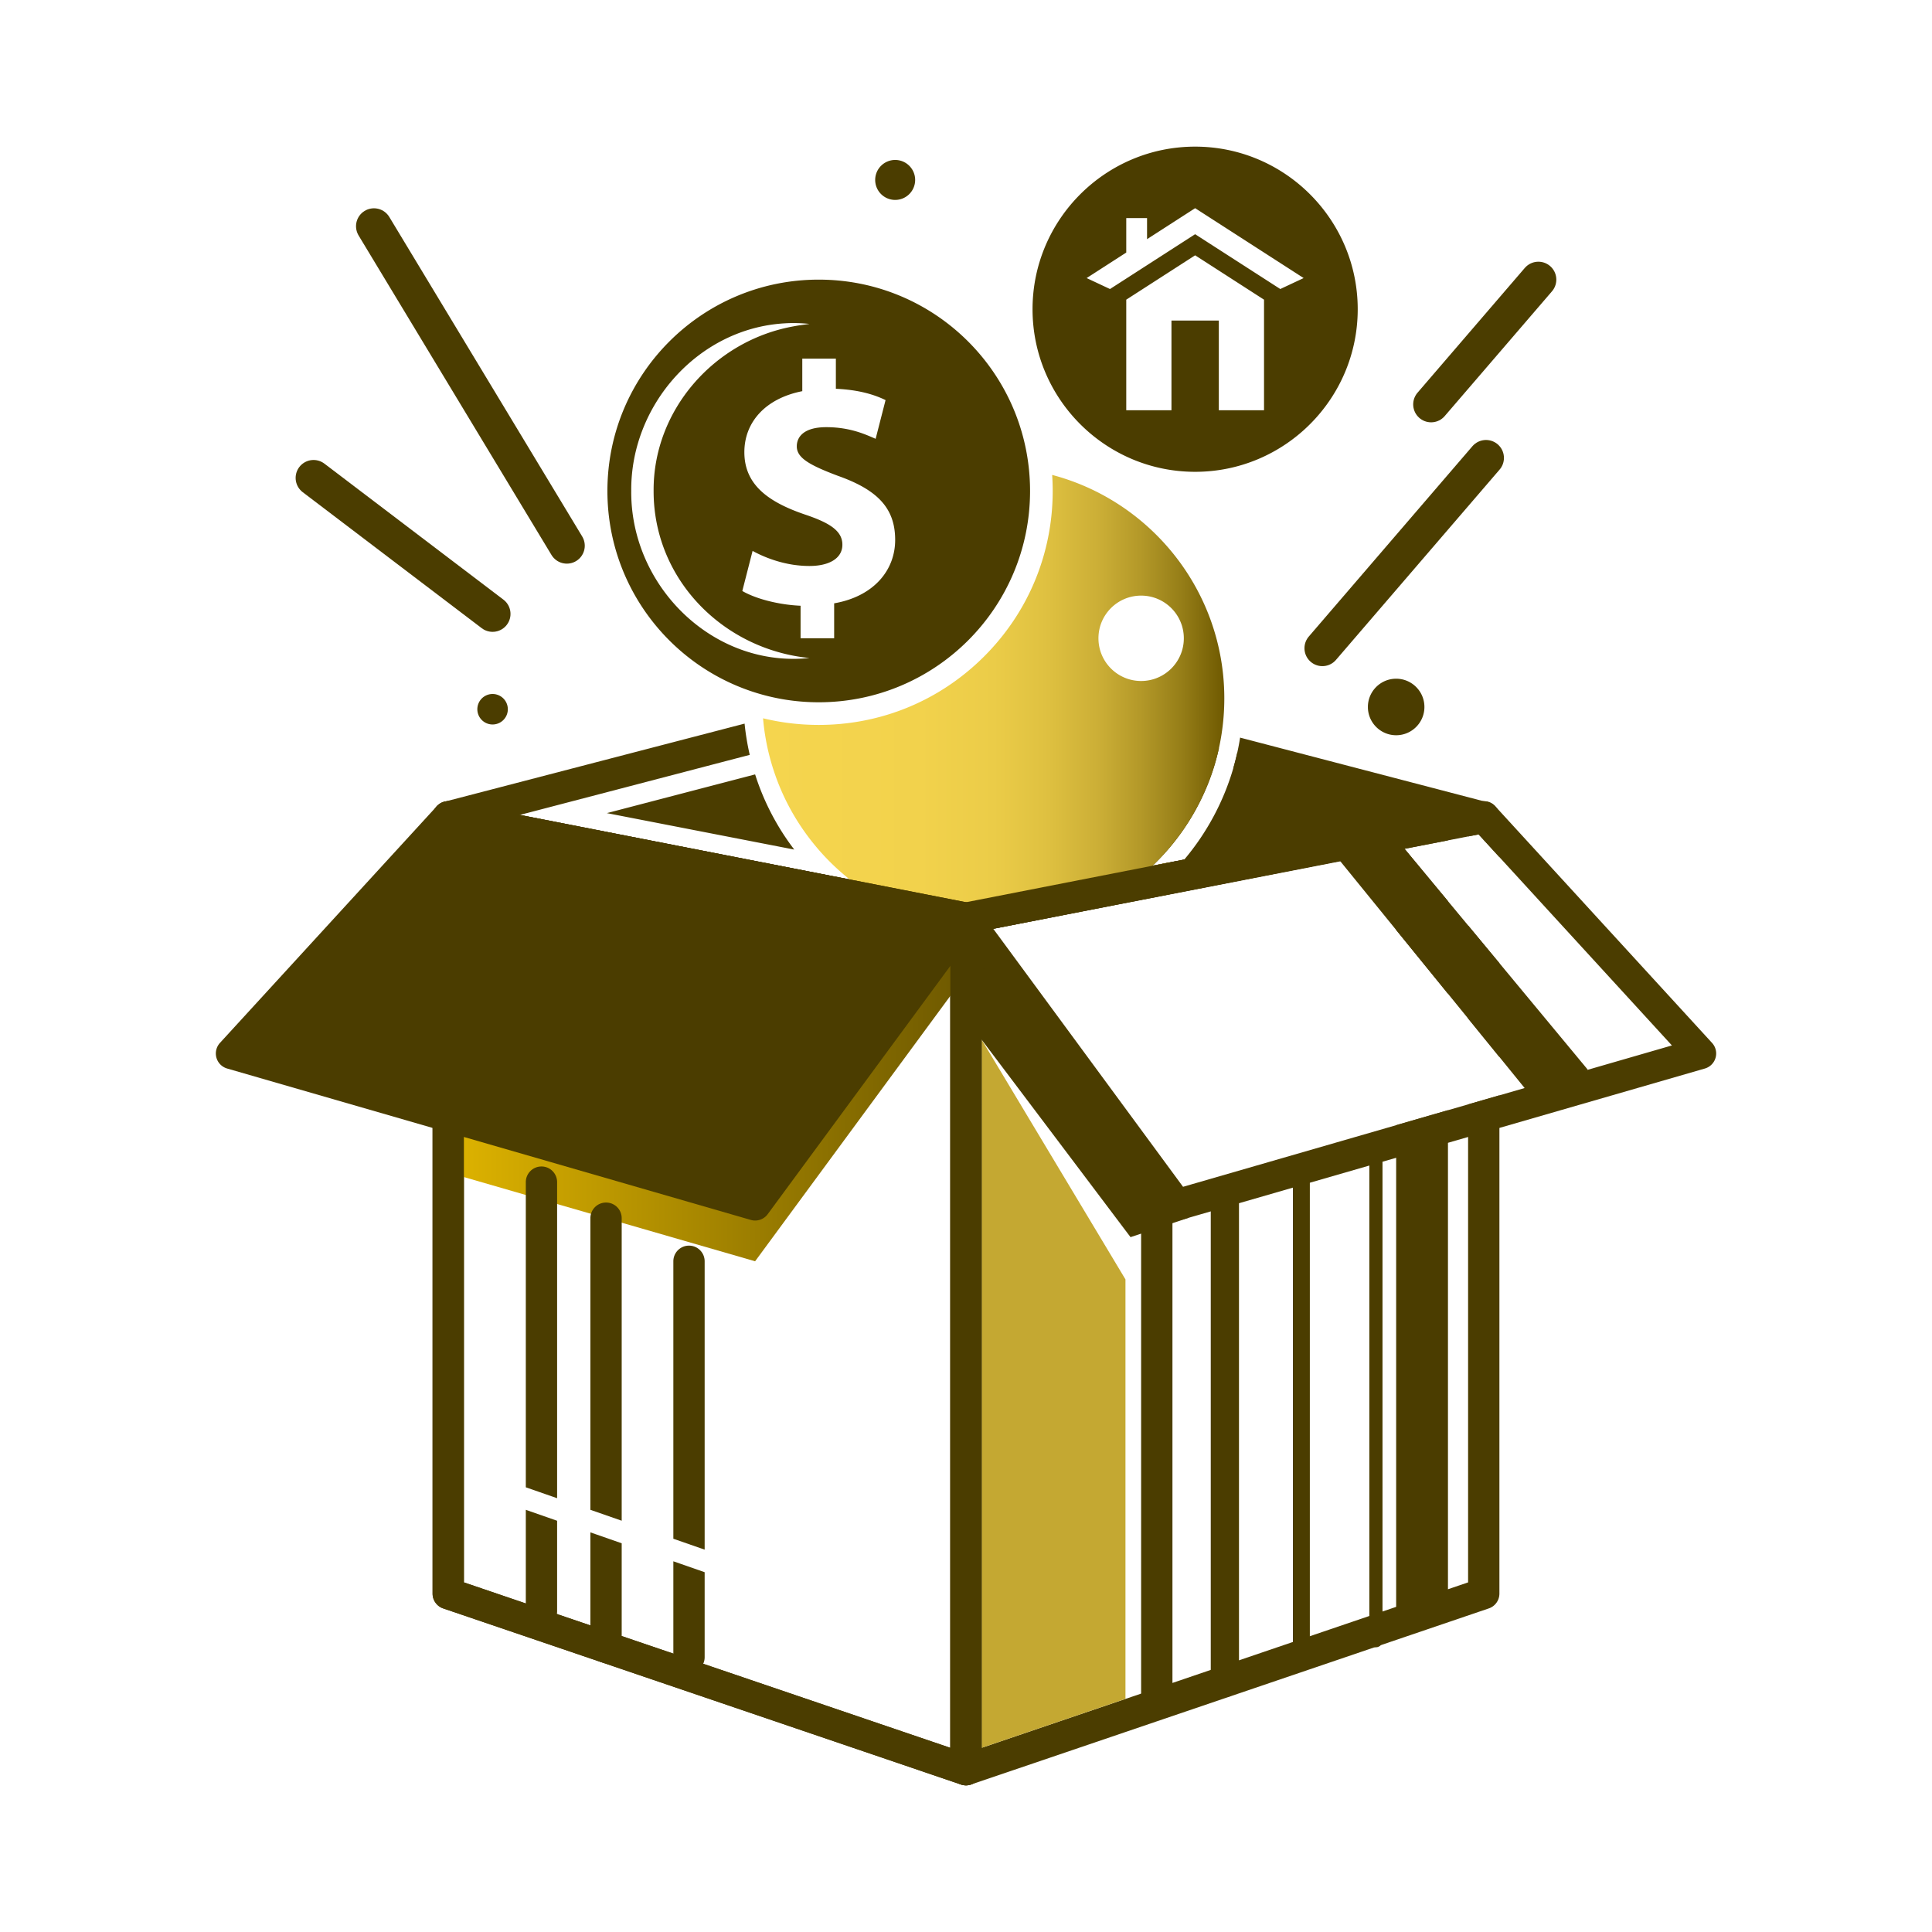 <svg xmlns="http://www.w3.org/2000/svg" xmlns:xlink="http://www.w3.org/1999/xlink" xmlns:svgjs="http://svgjs.com/svgjs" id="SvgjsSvg1317" width="288" height="288"><defs id="SvgjsDefs1318"></defs><g id="SvgjsG1319"><svg xmlns="http://www.w3.org/2000/svg" aria-hidden="true" data-bbox="114.406 77.72 795.195 868.56" data-type="ugc" viewBox="0 0 1024 1024" width="288" height="288"><defs><linearGradient id="a" x1="404.44" x2="648.91" y1="367.48" y2="367.48" gradientUnits="userSpaceOnUse"><stop offset="0" stop-color="#f5d54e" class="stopColor4eb7f5 svgShape"></stop><stop offset=".34" stop-color="#f2d24c" class="stopColor4cb5f2 svgShape"></stop><stop offset=".5" stop-color="#ebcc48" class="stopColor48aeeb svgShape"></stop><stop offset=".62" stop-color="#dec040" class="stopColor40a4de svgShape"></stop><stop offset=".73" stop-color="#cbae36" class="stopColor3694cb svgShape"></stop><stop offset=".82" stop-color="#b39828" class="stopColor2881b3 svgShape"></stop><stop offset=".91" stop-color="#957d17" class="stopColor176895 svgShape"></stop><stop offset=".99" stop-color="#735d03" class="stopColor034c73 svgShape"></stop><stop offset="1" stop-color="#6d5800" class="stopColor00476d svgShape"></stop></linearGradient><linearGradient id="b" x1="237.58" x2="512" y1="565.68" y2="565.68" gradientUnits="userSpaceOnUse"><stop offset="0" stop-color="#dfb400" class="stopColor83a6bd svgShape"></stop><stop offset="1" stop-color="#6d5800" class="stopColor00476d svgShape"></stop></linearGradient></defs><path fill="#4b3d00" d="M420.97 450.29l-99.32-19.32 78.58-20.52c.02.09.05.17.08.26a130.821 130.821 0 0020.66 39.58zM786.42 433.27l-168.61 32.8-9.58 1.86-10.93 2.13-77.15 15.01h-.01l-8.14 1.58V361.59l134.05 35.01c-.01.06-.03.13-.04.19-.57 2.54-1.23 5.14-1.98 7.72-.01.05-.03.09-.04.14-5.19 17.72-14.52 34.3-27.06 48.03l-1.12 1.2c-1.57 1.69-3.21 3.34-4.9 4.96l8.71-1.7 8.09-1.58c11.89-14.09 20.79-30.66 25.92-48.26.01-.04.03-.09.04-.13.77-2.68 1.47-5.39 2.06-8.04l111.48 29.12h.01l19.2 5.02z" class="color002d4b svgShape"></path><path fill="#4b3d00" d="m788.52 425.23-2.22-.58h-.02l-129-33.7c-.41 2.69-.93 5.38-1.51 8-.01.06-.03.11-.04.17-.59 2.65-1.29 5.36-2.06 8.04l94.75 24.76h.02l.61.16-121.48 23.63-8.09 1.57h-.01l-8.71 1.7-98.73 19.21h-.06l-61.46-11.96-10-1.95-8.99-1.75-156.57-30.45.61-.16h.02l121.8-31.83-.03-.13c-.64-2.79-1.2-5.65-1.66-8.5-.41-2.49-.76-5.11-1.04-7.93L236.3 424.74s-.05.01-.07.01l-.18.05c-3.75.98-6.88 4.85-6.76 8.72a8.274 8.274 0 0 0 2.54 5.71 8.245 8.245 0 0 0 4.17 2.18l1.58.31 2.73.53 5.57 1.08 187.69 36.51h.08l26.95 5.26 19.28 3.75h.02l17.65 3.44 6.15 1.19 2.86.56.68.13 3.18.62a8.479 8.479 0 0 0 3.17 0l3.18-.62.67-.13h.06l2.8-.56 4.57-.88 1.59-.31 47.49-9.24 17.91-3.49h.02l12.77-2.48 105.76-20.58 29.58-5.75 4.46-.87 23-4.47 10.67-2.08 5.58-1.08 4.31-.84a8.307 8.307 0 0 0 6.71-7.89v-.26c0-3.76-2.53-7.07-6.2-8.03Z" class="color002d4b svgShape"></path><path fill="#4b3d00" d="m778.12 539.81 16.6 20.42V510.5l-16.6-20.01v49.32Zm14.56-112.3-.14-.16c-.06-.06-.11-.12-.17-.18-.05-.05-.11-.1-.16-.16a8.22 8.22 0 0 0-1.69-1.27c-.15-.09-.3-.17-.46-.24-.06-.03-.11-.05-.16-.08-.12-.06-.23-.11-.35-.15-.07-.02-.13-.05-.2-.07a.471.471 0 0 0-.15-.06c-.06-.02-.11-.03-.16-.05-.08-.03-.17-.06-.26-.09s-.17-.05-.25-.07c-.19-.04-.38-.09-.57-.12-.12-.03-.24-.05-.36-.06-.11-.02-.23-.03-.35-.04-.04-.01-.07-.02-.11-.01-.04-.01-.08-.01-.12-.01-.13-.01-.25-.01-.38-.02-.07 0-.15-.01-.22-.01h-.12c-.12 0-.25 0-.37.01-.37.02-.73.07-1.1.14l-17.6 3.44h-.02l-18.76 3.67h-.01l-.02.01-120.71 23.63-8.09 1.58-8.71 1.7-98.89 19.35h-.05l-1.56.31c-.08.02-.16.04-.23.06-.08.01-.16.03-.23.06-.03 0-.06.01-.09.02-.14.03-.27.07-.41.12-.02 0-.04.01-.06.02-.17.05-.33.11-.49.18-.46.18-.89.4-1.3.66-.13.08-.27.17-.39.26-.3.21-.58.43-.84.68-.11.09-.21.19-.3.3-.08.08-.16.17-.24.25-.15.16-.29.32-.41.49-.06.07-.11.15-.16.23-.04.05-.08.1-.12.16a.99.99 0 0 0-.11.17c-.09.14-.18.29-.26.44-.05.09-.11.18-.15.27-.13.25-.25.51-.35.77-.09.24-.18.49-.25.74-.05.18-.1.37-.13.56-.02.04-.03.08-.03.12-.06.29-.1.58-.12.87-.03.23-.04.45-.04.68v451.37c0 2.67 1.29 5.18 3.48 6.74.69.5 1.45.88 2.25 1.14.84.27 1.71.42 2.57.42s1.75-.15 2.58-.42l.1-.03L596.53 918l16.6-5.65 115.54-39.3h.02l3.14-1.08 57.27-19.48c3.36-1.13 5.62-4.3 5.62-7.85V580.55l-16.6 4.8V838.7l-10.67 3.63-8.48 2.88-18.98 6.46-7.23 2.46-6.98 2.37-31.55 10.73-8.97 3.05-28.57 9.72-14.95 5.08h-.01l-20.3 6.91-8.3 2.82-8.3 2.83-8.3 2.82-76.23 25.92V493.49l4.48-.88 1.67-.33 47.82-9.36h.02l17.79-3.48s.02.01.02-.01h.01l12.75-2.49 105.39-20.63 29.74-5.82 4.26-.83h.01l14.71-2.88 8.48-1.67 10.67-2.08v.31l5.58-1.08 11.02 12.03v-21.34c0-2.01-.73-3.94-2.04-5.44Z" class="color002d4b svgShape"></path><path fill="#c4a832" d="M596.52 678.12v222.33l-76.22 25.93V551.06l76.22 127.06z" class="color328fc4 svgShape"></path><path fill="none" d="M512 486.64v451.33l-274.42-93.33V432.95L512 486.64z"></path><path fill="#4b3d00" d="M520.27 485.89c-.02-.22-.05-.42-.09-.62-.01-.06-.02-.13-.04-.2s-.01-.09-.02-.13a2.23 2.23 0 00-.09-.39.845.845 0 00-.05-.17c-.02-.08-.04-.16-.07-.23-.04-.15-.09-.3-.15-.44-.04-.1-.07-.19-.11-.28-.03-.1-.07-.19-.12-.28-.09-.18-.19-.37-.29-.55-.07-.15-.17-.3-.26-.44-.07-.12-.14-.23-.23-.33-.1-.15-.22-.3-.34-.46l-.23-.26c-.08-.08-.16-.17-.24-.25-.2-.21-.39-.4-.61-.58-.15-.12-.3-.23-.45-.35-.03-.02-.05-.04-.08-.05-.12-.09-.26-.18-.39-.26-.09-.06-.17-.11-.27-.16-.08-.05-.16-.09-.24-.13s-.16-.08-.24-.13a5.38 5.38 0 00-.55-.24c-.18-.08-.37-.14-.56-.2-.01 0-.01-.01-.02-.01-.12-.04-.25-.08-.38-.11-.01 0-.03-.01-.04-.01l-.12-.03-.24-.06a.75.75 0 00-.16-.04l-1.56-.3h-.01l-.04-.01-61.6-12.06-9.99-1.95-80.56-15.76-19.18-3.75-65.07-12.74h-.03l-18.76-3.68h-.01l-17.61-3.44c-.48-.09-.97-.14-1.46-.15h-.13c-.19 0-.39.01-.59.03-.07 0-.16.01-.23.02-.24.02-.47.05-.71.1-.19.03-.39.08-.57.12h-.02c-.16.05-.33.1-.49.16-.05.01-.1.02-.14.04-.05.02-.09.04-.14.06-.09.03-.19.06-.28.1-.1.04-.19.08-.28.12-.11.06-.21.11-.32.16-.1.05-.21.1-.31.16l-.09.06c-.18.1-.35.21-.52.33-.16.1-.31.21-.46.34-.05.03-.09.06-.12.09-.37.3-.72.64-1.02 1a8.299 8.299 0 00-2.01 5.41v411.69c0 3.54 2.27 6.71 5.63 7.85l274.42 93.33.1.03c.84.27 1.71.42 2.57.42s1.75-.15 2.58-.42c.8-.26 1.56-.64 2.25-1.14a8.29 8.29 0 003.47-6.74V486.61c0-.24-.01-.48-.03-.72zM503.7 926.38L245.88 838.7V443.04l99.35 19.44 20.31 3.97h.01l68.86 13.47h.05l25.96 5.09 19.25 3.76h.03l.01.02 17.85 3.49 6.14 1.21v432.89zM767.45 436.39v9.03l-23 4.47 23 27.73v49.07l-27.46-33.79v-51.13l27.46-5.38zM739.99 596.37l27.46-7.94v259.65l-27.46 9.34V596.37z" class="color002d4b svgShape"></path><path fill="#4b3d00" d="m630.11 645.42-16.99 5.65-13.91 4.64-2.69-3.55-52.84-70.09-12.22-16.21-11.16-14.8-8.3-11.01v-53.4l5.18 6.95.31.43 2.81 3.78 44.68 60.06 11.1 14.91 48.74 65.52 5.29 7.12z" class="color002d4b svgShape"></path><path fill="url(#a)" d="M604.82 360.94c-12.49 0-22.62-10.13-22.62-22.63s10.13-22.62 22.62-22.62 22.63 10.13 22.63 22.62-10.13 22.63-22.63 22.63Zm-47.16-109.21c.2 2.82.29 5.65.29 8.49 0 33.12-12.89 64.26-36.32 87.68-2.07 2.07-4.2 4.06-6.39 5.96-22.55 19.65-51.1 30.36-81.29 30.36-9.87 0-19.56-1.14-28.93-3.38-.2-.04-.39-.09-.58-.14.02.27.06.83.09 1.09.27 2.9.61 5.54 1.03 8.07.42 2.61.92 5.2 1.5 7.72l.03.14c.78 3.35 1.7 6.69 2.74 9.93.03.09.06.17.09.26 4.8 14.88 12.36 28.56 22.45 40.65 1.34 1.62 2.74 3.21 4.17 4.76 2.3 2.48 4.72 4.88 7.22 7.17l.13.11c2.08 1.91 4.26 3.76 6.49 5.53.04.04.09.08.13.11l-10-1.95c4.39 4.02 9.07 7.73 14 11.11h.02c.04.02.07.05.12.08 33.8 19.46 148.53-3.32 153.58-7.56l.18-.15c3.89-3.27 7.59-6.77 11.06-10.49h.01c.05-.05.1-.1.14-.15l-8.71 1.7c1.69-1.62 3.33-3.27 4.9-4.96l1.12-1.2c12.54-13.73 21.87-30.31 27.06-48.03.01-.05.03-.09.04-.14.75-2.58 1.41-5.18 1.98-7.72.01-.06.03-.13.04-.19a119 119 0 0 0 1.43-7.66c.03-.17.05-.35.07-.52.91-6.02 1.36-12.16 1.36-18.26 0-56.74-38.8-104.59-91.25-118.43Z"></path><path fill="#4b3d00" d="m767.45 445.11-8.48 1.66 8.48-1.65 10.67-2.09-10.67 2.08Zm0 0-8.48 1.66 8.48-1.65 10.67-2.09-10.67 2.08Zm139.97 107.65L792.68 427.51l-.14-.16c-.06-.06-.11-.12-.17-.18-.05-.05-.11-.1-.16-.16a8.22 8.22 0 0 0-1.69-1.27c-.15-.09-.3-.17-.46-.24-.06-.03-.11-.05-.16-.08-.12-.06-.23-.11-.35-.15-.12-.05-.23-.1-.35-.13a2.3 2.3 0 0 0-.42-.14c-.09-.03-.17-.05-.25-.07-.19-.04-.38-.09-.57-.12-.12-.03-.24-.05-.36-.06-.01-.01-.02-.01-.03-.01-.11-.01-.21-.03-.32-.03-.04-.01-.07-.02-.11-.01-.04-.01-.08-.01-.12-.01-.13-.01-.25-.01-.38-.02-.07 0-.15-.01-.22-.01h-.14c-.12 0-.23 0-.35.02-.37.02-.73.07-1.1.14l-17.6 3.44h-.01l-18.78 3.68h-.02l-120.71 23.63-8.09 1.58-8.71 1.7-98.89 19.35h-.01l-.04.01-1.56.31c-.07.02-.15.03-.23.05-.08.01-.16.03-.23.06-.03 0-.06.01-.09.02-.14.03-.27.07-.41.12-.02 0-.04.01-.06.02-.17.05-.33.11-.49.18-.46.18-.89.4-1.3.66-.13.08-.27.17-.39.26-.3.21-.58.43-.84.68-.11.09-.21.19-.3.3-.08.08-.16.17-.24.25-.15.16-.29.32-.41.49-.1.13-.2.26-.28.39a.99.99 0 0 0-.11.17c-.09.14-.18.29-.26.44-.05.09-.11.18-.15.27-.13.25-.25.51-.35.77-.09.24-.18.49-.25.74-.05.18-.1.37-.13.56-.01.04-.02.08-.02.12h-.01c-.06.29-.1.58-.12.87-.15 1.65.21 3.33 1.04 4.79.16.29.34.58.54.85l1.53 2.08.39.53 1.65 2.25 3.11 4.22h.01l.95 1.3 7.34 9.97 85.16 115.76 11.64 15.83c1.1 1.5 2.63 2.54 4.33 3.05.76.22 1.55.34 2.36.34.76 0 1.54-.11 2.3-.33l4.02-1.16 11.63-3.36 14.95-4.33 28.57-8.26 8.97-2.59 31.55-9.12 6.98-2.02 7.23-2.09 27.46-7.94 10.67-3.09 16.6-4.8 108.89-31.48c2.76-.8 4.91-2.97 5.68-5.73.78-2.76.07-5.73-1.87-7.85ZM841.58 567l-33.49 9.68-13.37 3.87-16.6 4.8-10.67 3.08-27.46 7.94-112.95 32.66-93.13-126.61-3.57-4.85-3.64-4.94-.24-.33v-.02l47.81-9.36h.02l17.81-3.49h.01l12.75-2.49 105.39-20.63 29.74-5.82 4.26-.83h.01l14.71-2.88 8.48-1.66 10.67-2.09 5.33-1.04.25.27 11.02 12.03 91.43 99.82L841.58 567Zm-74.13-121.89-8.48 1.66 8.48-1.65 10.67-2.09-10.67 2.08Z" class="color002d4b svgShape"></path><path fill="url(#b)" d="M512 516.55 400.22 668.5l-162.64-47.02V462.85L512 486.65v29.9z"></path><path fill="#4b3d00" d="M520.27 485.89c-.02-.22-.05-.42-.09-.62 0-.07-.02-.14-.03-.2h-.01s-.01-.09-.02-.13a2.23 2.23 0 0 0-.09-.39.845.845 0 0 0-.05-.17c-.02-.08-.04-.16-.07-.23-.04-.15-.09-.3-.15-.44 0-.02-.01-.05-.02-.07l-.09-.21c-.03-.1-.07-.19-.12-.28-.09-.18-.19-.37-.29-.55-.07-.15-.17-.3-.26-.44-.07-.12-.14-.23-.23-.33-.1-.15-.22-.3-.34-.46l-.23-.26c-.08-.08-.16-.17-.24-.25-.2-.21-.39-.4-.61-.58-.15-.12-.3-.23-.45-.35-.03-.02-.05-.04-.08-.05-.12-.09-.26-.18-.39-.26-.09-.06-.17-.11-.27-.16-.08-.05-.16-.09-.24-.13s-.16-.08-.24-.13a5.38 5.38 0 0 0-.55-.24c-.18-.08-.37-.14-.56-.2-.01 0-.01-.01-.02-.01-.12-.04-.25-.08-.38-.11-.01 0-.03-.01-.04-.01l-.12-.03-.24-.06-.15-.03-1.57-.31h-.05l-61.6-12.07-9.99-1.95-80.56-15.76-19.18-3.75-65.07-12.74h-.02l-18.77-3.68h-.01l-17.61-3.44c-.96-.19-1.93-.2-2.87-.06-.03 0-.05.01-.07.01-.25.04-.5.1-.75.17h-.02c-.21.05-.42.12-.63.2-.14.04-.28.1-.42.16-.1.04-.19.08-.28.12-.11.06-.21.11-.32.16-.1.05-.21.1-.31.16l-.09.06c-.18.1-.35.21-.52.33-.16.1-.31.21-.46.34-.05.03-.09.06-.12.09-.37.3-.72.64-1.02 1L116.58 552.76a8.343 8.343 0 0 0-1.87 7.85 8.324 8.324 0 0 0 5.69 5.73l108.88 31.48 8.3 2.4 8.3 2.4 152.04 43.96c.76.22 1.54.33 2.3.33 2.6 0 5.1-1.22 6.69-3.39l96.79-131.57 7.49-10.19.81-1.1h.01l2.62-3.57 2.14-2.91.38-.52.03-.04.94-1.27.57-.78a8.344 8.344 0 0 0 1.61-4.92v-.04c0-.24-.01-.48-.03-.72Z" class="color002d4b svgShape"></path><path fill="#4b3d00" d="M520.27 485.89c-.02-.22-.05-.42-.09-.62-.01-.06-.02-.13-.04-.2s-.01-.09-.02-.13a2.23 2.23 0 0 0-.09-.39.845.845 0 0 0-.05-.17c-.02-.08-.04-.16-.07-.23-.04-.15-.09-.3-.15-.44-.04-.1-.07-.19-.11-.28-.03-.1-.07-.19-.12-.28-.09-.18-.19-.37-.29-.55-.07-.15-.17-.3-.26-.44-.07-.12-.14-.23-.23-.33-.1-.15-.22-.3-.34-.46l-.23-.26c-.08-.08-.16-.17-.24-.25-.2-.21-.39-.4-.61-.58-.15-.12-.3-.23-.45-.35-.03-.02-.05-.04-.08-.05-.12-.09-.26-.18-.39-.26-.09-.06-.17-.11-.27-.16-.08-.05-.16-.09-.24-.13s-.16-.08-.24-.13a5.38 5.38 0 0 0-.55-.24c-.18-.08-.37-.14-.56-.2-.01 0-.01-.01-.02-.01-.12-.04-.25-.08-.38-.11-.01 0-.03-.01-.04-.01l-.12-.03-.24-.06a.75.75 0 0 0-.16-.04l-1.56-.3h-.01l-.04-.01-61.6-12.06-9.99-1.95-80.56-15.76-19.18-3.75-65.07-12.74h-.03l-18.76-3.68h-.01l-17.61-3.44c-.48-.09-.97-.14-1.46-.15h-.13c-.19 0-.39.01-.59.03-.07 0-.16.01-.23.02-.24.02-.47.05-.71.1-.19.03-.39.08-.57.12h-.02c-.16.05-.33.1-.49.16-.05.01-.1.02-.14.04-.05.02-.09.04-.14.06-.09.03-.19.06-.28.1-.1.04-.19.08-.28.12-.11.06-.21.11-.32.16-.1.05-.21.1-.31.16l-.09.06c-.18.1-.35.21-.52.33-.16.1-.31.21-.46.34-.05.03-.09.06-.12.09-.37.3-.72.64-1.02 1a8.299 8.299 0 0 0-2.01 5.41v411.69c0 3.54 2.27 6.71 5.63 7.85l274.42 93.33.1.03c.84.27 1.71.42 2.57.42s1.75-.15 2.58-.42c.8-.26 1.56-.64 2.25-1.14a8.29 8.29 0 0 0 3.47-6.74V486.61c0-.24-.01-.48-.03-.72ZM503.7 926.38 245.88 838.7V443.04l99.35 19.44 20.31 3.97h.01l68.86 13.47h.05l25.96 5.09 19.25 3.76h.03l.01.02 17.85 3.49 6.14 1.21v432.89Z" class="color002d4b svgShape"></path><path fill="#4b3d00" d="M329.51 645.66v160.35l-16.59-5.78V645.66c0-4.58 3.71-8.29 8.3-8.29s8.29 3.71 8.29 8.29zM312.92 812.19l16.59 5.78v55.12c0 4.58-3.71 8.29-8.29 8.29s-8.3-3.71-8.3-8.29v-60.9zM295.28 626.56v167.52l-16.59-5.78V626.56c0-4.59 3.71-8.3 8.3-8.3s8.29 3.71 8.29 8.3zM278.69 800.24l16.59 5.79v47.94c0 4.58-3.71 8.3-8.29 8.3s-8.3-3.72-8.3-8.3v-53.73zM373.48 668.51v152.83l-16.59-5.78V668.51c0-4.59 3.71-8.3 8.29-8.3s8.3 3.71 8.3 8.3zM356.89 827.52l16.59 5.78v45.06c0 4.59-3.71 8.3-8.3 8.3s-8.29-3.71-8.29-8.3v-50.84zM621.42 630.86v276.4l-16.6 5.65V630.87c0-4.58 3.72-8.3 8.3-8.3.21 0 .42 0 .62.03 4.29.31 7.68 3.9 7.68 8.27zM649.21 899.53c-4.13 0-7.48-3.35-7.48-7.47V631.25c0-4.13 3.35-7.47 7.48-7.47s7.48 3.35 7.48 7.47v260.81c0 4.13-3.35 7.47-7.48 7.47zM689.75 879.97a4.49 4.49 0 01-4.49-4.49V619.52a4.49 4.49 0 118.98 0v255.96a4.49 4.49 0 01-4.49 4.49zM729.27 873.09c-1.93 0-3.49-1.56-3.49-3.49V605.04c0-1.93 1.56-3.49 3.49-3.49s3.49 1.56 3.49 3.49V869.6c0 1.93-1.56 3.49-3.49 3.49zM754.97 374.71c0 8.273-6.707 14.98-14.98 14.98s-14.98-6.707-14.98-14.98 6.707-14.98 14.98-14.98 14.98 6.707 14.98 14.98zM485.05 95.37c0 5.849-4.741 10.59-10.59 10.59s-10.59-4.741-10.59-10.59 4.741-10.59 10.59-10.59 10.59 4.741 10.59 10.59zM269.16 375.91a8.08 8.08 0 11-16.16 0 8.08 8.08 0 0116.16 0zM841.58 566.99l-29.11 15.08-4.38-5.39-13.37-16.46-16.6-20.41-10.67-13.12-27.46-33.79-29.58-36.39-.16-.2-3.6-4.42 33.34-1.98 4.26-.25h.01l.19.23 23 27.73 10.67 12.86 16.6 20.01 46.86 56.5zM544.78 244.01c-7.85-54.18-54.47-95.8-110.83-95.8-61.86 0-112.01 50.15-112.01 112.01 0 49.67 32.33 91.78 77.09 106.44 10.99 3.61 22.73 5.56 34.92 5.56 61.86 0 112-50.14 112-112 0-5.5-.4-10.92-1.17-16.21zM401.11 346.83c-38.07-9.4-66.86-45.64-66.54-86.61-.39-45.51 35.5-86.2 81.29-88.84 4.23-.28 8.98-.14 13.18.3-2.45.34-6.12.82-8.59 1.32-41.89 7.62-74.31 44.34-74.02 87.22-.07 37.06 23.12 68.24 55.67 81.78a93.995 93.995 0 0026.94 6.76c-9.65 1.01-19.04.27-27.93-1.93zm41.01-27.05v18.53h-17.8v-17.25a85.14 85.14 0 01-14.7-1.97c-6.46-1.43-12.16-3.52-16.18-5.85l5.45-21.25c5.73 3.14 13.21 6.07 21.57 7.34 2.77.41 5.64.65 8.58.65 10.36 0 17.44-3.99 17.44-11.26 0-4.47-2.44-7.88-7.82-10.97-2.92-1.66-6.7-3.24-11.43-4.84-19.44-6.54-32.7-15.62-32.7-33.24 0-15.99 11.26-28.52 30.7-32.34v-17.26h17.8v15.99c12.17.55 20.35 3.09 26.34 6l-5.26 20.52c-4.73-1.99-13.08-6.17-26.16-6.17-11.81 0-15.63 5.08-15.63 10.17 0 6 6.36 9.81 21.8 15.62 7.05 2.49 12.74 5.23 17.19 8.37 9.19 6.46 13.15 14.59 13.15 25.61 0 16.16-11.44 29.97-32.34 33.6zM633.45 77.72c-47.52 0-86.18 38.66-86.18 86.18s38.66 86.17 86.18 86.17 86.17-38.66 86.17-86.17-38.66-86.18-86.17-86.18zm36.51 139.73H646V169.9h-25.1v47.55h-23.96v-58.62l36.51-23.51 36.51 23.51v58.62zm8.62-64.26l-45.13-29.06-45.13 29.06-12.38-5.81 21-13.53v-18.26h11.02v11.17l25.49-16.42 57.51 37.04-12.38 5.81z" class="color002d4b svgShape"></path><path fill="none" stroke="#4b3d00" stroke-linecap="round" stroke-linejoin="round" stroke-width="19" d="M700.89 343.57l86.73-100.87M758.52 214.34l56.86-66.13M166.19 253.3l94.89 72.09M198.2 119.9l102.24 169.34" class="colorStroke002d4b svgStroke"></path></svg></g></svg>